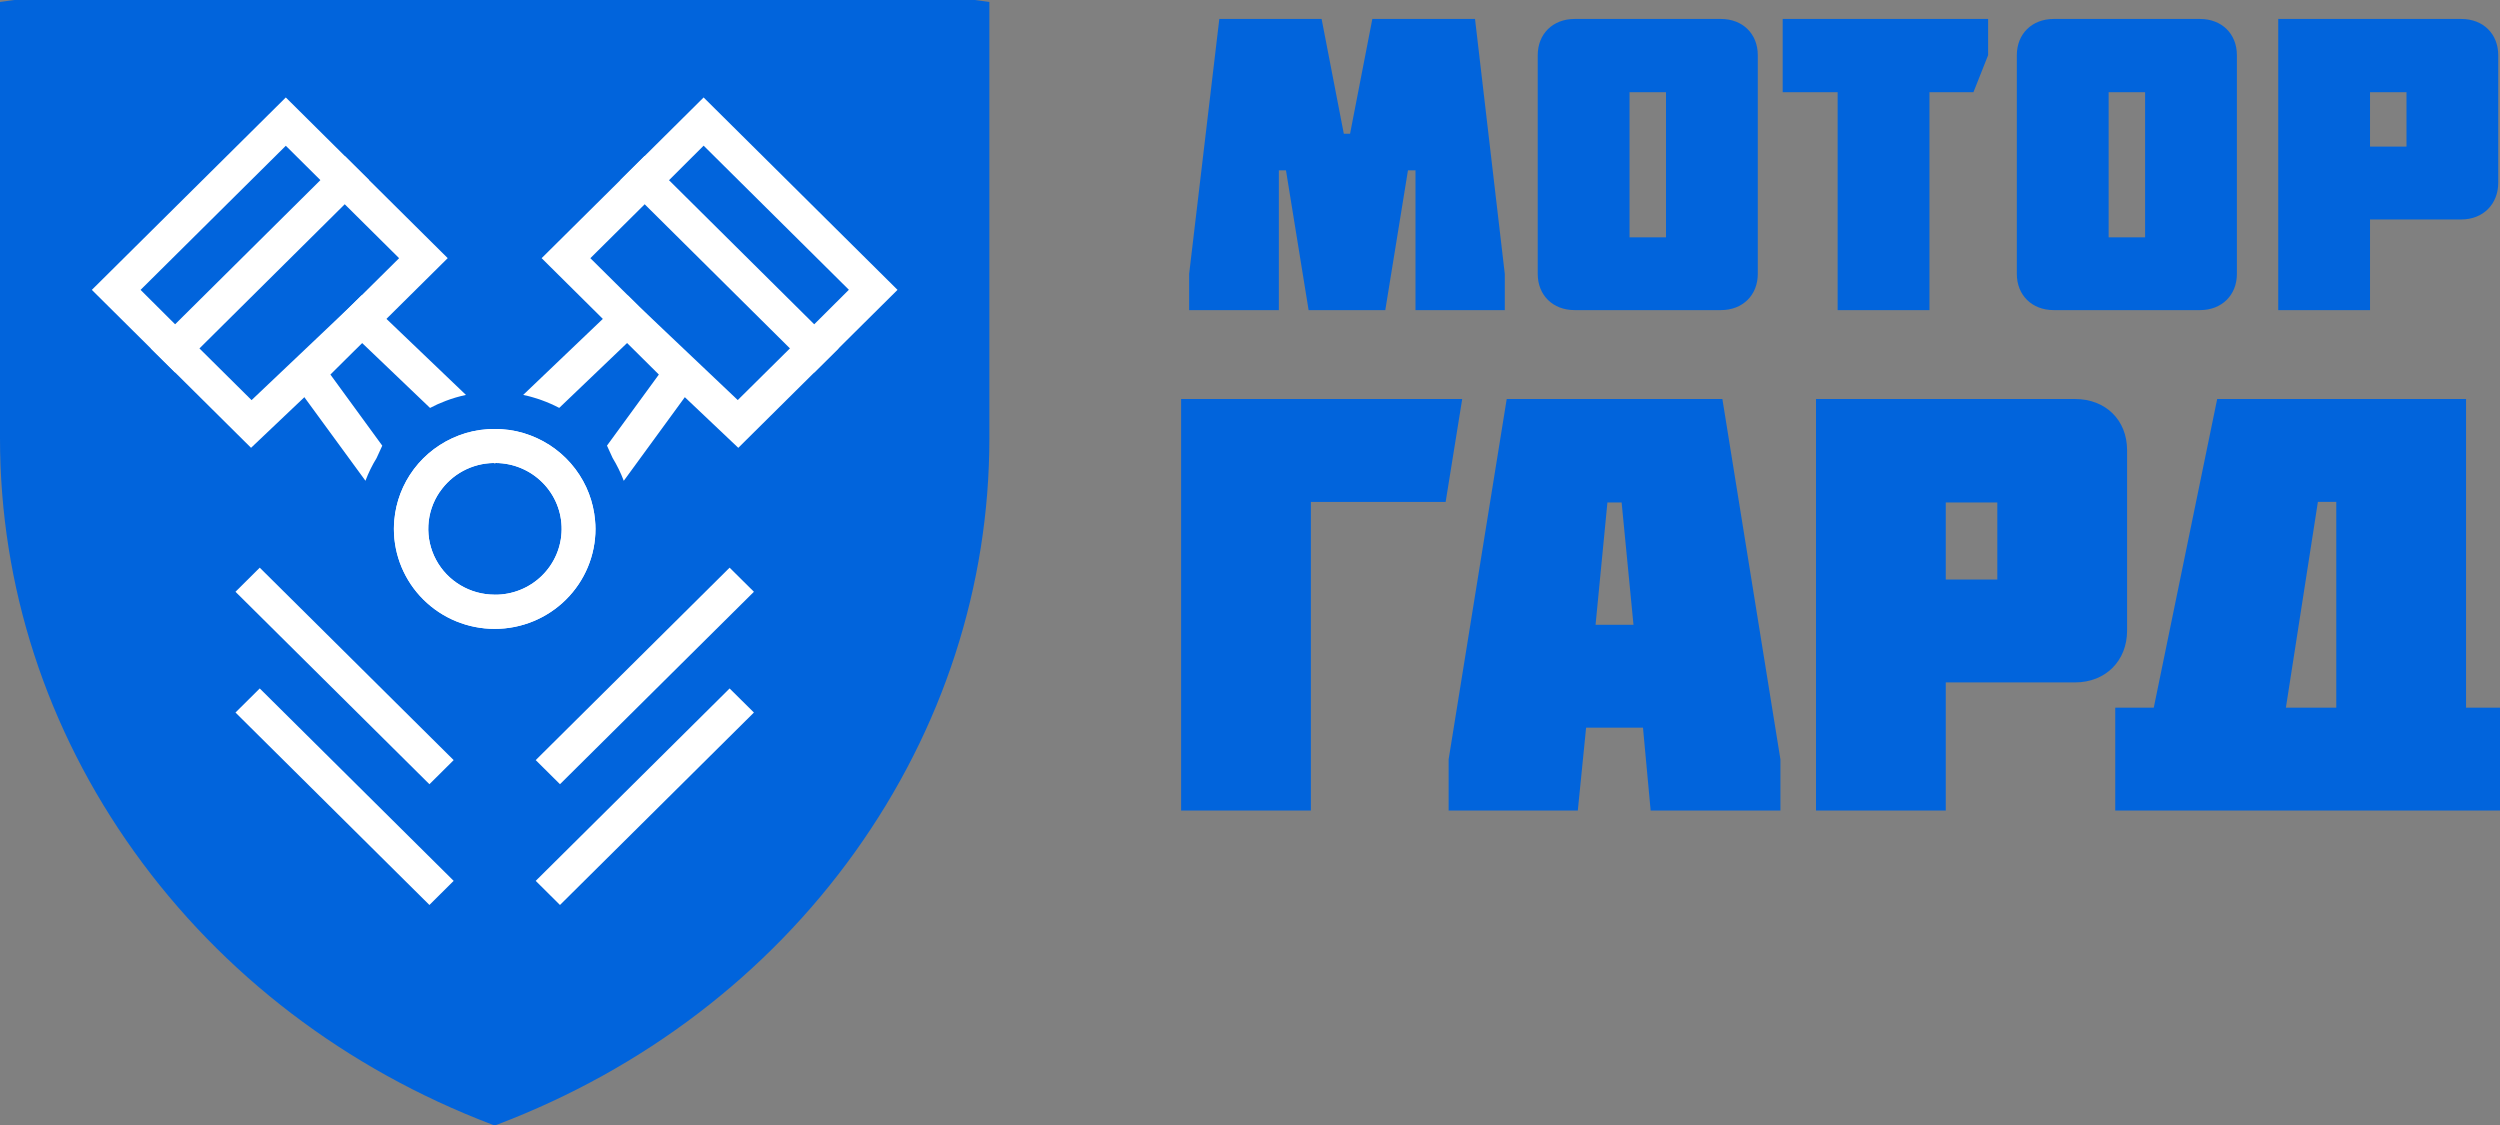 <?xml version="1.0" encoding="UTF-8"?>
<svg xmlns="http://www.w3.org/2000/svg" width="120" height="54" viewBox="0 0 120 54" fill="none">
  <rect x="0" y="0" width="120" height="54" fill="#808080" stroke="none"/>
  <g clip-path="url(#clip0_2004_4156)">
    <path d="M47.49 0.094V21.032C47.49 28.131 45.259 34.998 41.043 40.891C36.827 46.784 30.883 51.313 23.876 53.977L23.746 54.025L23.613 53.975C16.608 51.31 10.672 46.785 6.447 40.888C2.222 34.991 0 28.132 0 21.032V0.094C0.225 0.064 0.458 0.032 0.689 0H46.801C47.032 0.032 47.263 0.064 47.49 0.094Z" fill="#0164DC"></path>
    <path d="M18.551 15.308L17.362 14.172L16.792 14.732L13.692 17.809L14.609 19.066L17.542 23.077C17.685 22.698 17.863 22.333 18.076 21.988L18.349 21.392L15.859 17.978L17.383 16.466L20.642 19.581C20.884 19.453 21.134 19.34 21.391 19.244C21.708 19.123 22.034 19.027 22.366 18.957L18.551 15.308ZM23.744 22.226C23.724 22.224 23.704 22.224 23.684 22.226C23.704 22.226 23.724 22.229 23.744 22.235C23.769 22.229 23.789 22.228 23.807 22.226C23.786 22.224 23.765 22.224 23.744 22.225V22.226Z" fill="white"></path>
    <path d="M23.744 22.225C23.724 22.224 23.704 22.224 23.684 22.225C23.704 22.226 23.724 22.229 23.744 22.234C23.769 22.229 23.789 22.227 23.807 22.225C23.786 22.223 23.765 22.223 23.744 22.225Z" fill="#2E2F34"></path>
    <path d="M28.562 24.974C28.485 24.087 28.161 23.239 27.625 22.525C27.624 22.521 27.621 22.517 27.618 22.515C27.068 21.785 26.32 21.225 25.462 20.901C25.023 20.733 24.56 20.633 24.091 20.603C23.979 20.593 23.866 20.591 23.744 20.591C23.623 20.591 23.511 20.591 23.399 20.603C22.929 20.633 22.467 20.733 22.028 20.901C21.169 21.225 20.42 21.785 19.87 22.515C19.868 22.516 19.867 22.517 19.866 22.519C19.864 22.521 19.864 22.523 19.863 22.525C19.327 23.239 19.003 24.087 18.926 24.974C18.914 25.109 18.907 25.247 18.907 25.386C18.907 26.659 19.417 27.88 20.324 28.78C21.231 29.681 22.462 30.186 23.745 30.186C25.028 30.186 26.259 29.681 27.166 28.78C28.074 27.88 28.583 26.659 28.583 25.386C28.583 25.247 28.574 25.109 28.562 24.974ZM23.742 28.544C23.164 28.544 22.597 28.388 22.102 28.093C21.606 27.798 21.201 27.375 20.93 26.868C20.659 26.362 20.531 25.792 20.561 25.22C20.591 24.647 20.778 24.093 21.101 23.618C21.103 23.616 21.105 23.614 21.108 23.613C21.393 23.193 21.776 22.848 22.224 22.606C22.672 22.365 23.172 22.233 23.681 22.224C23.702 22.225 23.722 22.228 23.742 22.233C23.767 22.228 23.786 22.226 23.804 22.224C24.649 22.232 25.456 22.573 26.048 23.172C26.64 23.77 26.968 24.578 26.959 25.416C26.951 26.255 26.607 27.055 26.004 27.642C25.401 28.229 24.587 28.555 23.742 28.546V28.544Z" fill="white"></path>
    <path d="M28.562 24.974C28.485 24.087 28.161 23.239 27.625 22.525C27.624 22.521 27.621 22.517 27.618 22.515C27.068 21.785 26.32 21.225 25.462 20.901C25.023 20.733 24.56 20.633 24.091 20.603C23.979 20.593 23.866 20.591 23.744 20.591C23.623 20.591 23.511 20.591 23.399 20.603C22.929 20.633 22.467 20.733 22.028 20.901C21.169 21.225 20.42 21.785 19.87 22.515C19.868 22.516 19.867 22.517 19.866 22.519C19.864 22.521 19.864 22.523 19.863 22.525C19.327 23.239 19.003 24.087 18.926 24.974C18.914 25.109 18.907 25.247 18.907 25.386C18.907 26.659 19.417 27.88 20.324 28.78C21.231 29.681 22.462 30.186 23.745 30.186C25.028 30.186 26.259 29.681 27.166 28.78C28.074 27.88 28.583 26.659 28.583 25.386C28.583 25.247 28.574 25.109 28.562 24.974ZM23.742 28.544C23.164 28.544 22.597 28.388 22.102 28.093C21.606 27.798 21.201 27.375 20.93 26.868C20.659 26.362 20.531 25.792 20.561 25.22C20.591 24.647 20.778 24.093 21.101 23.618C21.103 23.616 21.105 23.614 21.108 23.613C21.393 23.193 21.776 22.848 22.224 22.606C22.672 22.365 23.172 22.233 23.681 22.224C23.702 22.223 23.722 22.223 23.742 22.224C23.763 22.223 23.784 22.223 23.804 22.224C24.649 22.232 25.456 22.573 26.048 23.172C26.64 23.77 26.968 24.578 26.959 25.416C26.951 26.255 26.607 27.055 26.004 27.642C25.401 28.229 24.587 28.555 23.742 28.546V28.544Z" fill="white"></path>
    <path d="M30.694 14.732L30.128 14.172L28.936 15.307L25.113 18.956C25.716 19.084 26.298 19.294 26.843 19.579L30.1 16.465L31.625 17.978L29.135 21.39L29.405 21.982C29.617 22.33 29.797 22.698 29.941 23.079L32.87 19.067L33.787 17.81L30.694 14.732ZM23.744 22.225C23.724 22.224 23.704 22.224 23.684 22.225C23.704 22.226 23.724 22.229 23.744 22.234C23.769 22.229 23.789 22.227 23.807 22.225C23.786 22.223 23.765 22.223 23.744 22.225Z" fill="white"></path>
    <path d="M33.774 4.678L30.942 7.489L29.776 8.646L25.998 12.392L28.936 15.307L29.531 15.896L32.873 19.066L35.438 21.496L39.084 17.88L40.249 16.724L43.081 13.913L33.774 4.678ZM39.083 15.566L37.918 16.721L35.412 19.203L30.695 14.729L30.129 14.169L28.337 12.393L30.946 9.804L32.112 8.65L33.774 6.992L40.746 13.909L39.083 15.566Z" fill="white"></path>
    <path d="M30.941 7.488L29.776 8.645L39.084 17.881L40.25 16.724L30.941 7.488Z" fill="white"></path>
    <path d="M13.719 4.678L4.408 13.914L7.239 16.724L8.407 17.88L12.05 21.495L14.611 19.064L17.943 15.909L18.549 15.306L21.49 12.391L13.719 4.678ZM17.362 14.172L16.792 14.732L12.075 19.206L9.572 16.723L8.404 15.565L6.747 13.914L13.719 6.997L15.382 8.648L16.549 9.805L19.157 12.393L17.362 14.172Z" fill="white"></path>
    <path d="M16.548 7.487L7.239 16.723L8.407 17.882L17.715 8.645L16.548 7.487Z" fill="white"></path>
    <path d="M21.776 36.485L20.612 37.642L11.303 28.405L12.468 27.248L21.776 36.485Z" fill="white"></path>
    <path d="M25.714 36.485L26.879 37.642L36.188 28.405L35.021 27.248L25.714 36.485Z" fill="white"></path>
    <path d="M21.776 42.282L20.612 43.439L11.303 34.202L12.468 33.046L21.776 42.282Z" fill="white"></path>
    <path d="M25.714 42.282L26.879 43.439L36.188 34.202L35.021 33.046L25.714 42.282Z" fill="white"></path>
    <path d="M61.727 8.177H61.385V14.885H57.079V13.148L58.527 0.91H63.437L64.503 6.42H64.803L65.872 0.91H70.801L72.23 13.148V14.885H67.944V8.177H67.582L66.494 14.885H62.813L61.727 8.177Z" fill="#0164DC"></path>
    <path d="M75.582 14.885C74.532 14.885 73.811 14.166 73.811 13.148V2.647C73.811 1.629 74.535 0.91 75.582 0.91H82.604C83.653 0.91 84.374 1.629 84.374 2.647V13.148C84.374 14.166 83.65 14.885 82.604 14.885H75.582ZM78.218 4.424V11.391H79.968V4.424H78.218Z" fill="#0164DC"></path>
    <path d="M85.569 4.424V0.91H95.43V2.647L94.726 4.424H92.614V14.885H88.207V4.424H85.569Z" fill="#0164DC"></path>
    <path d="M98.579 14.885C97.529 14.885 96.808 14.166 96.808 13.148V2.647C96.808 1.629 97.532 0.91 98.579 0.91H105.601C106.65 0.91 107.371 1.629 107.371 2.647V13.148C107.371 14.166 106.647 14.885 105.601 14.885H98.579ZM101.215 4.424V11.391H102.965V4.424H101.215Z" fill="#0164DC"></path>
    <path d="M113.761 10.533V14.885H109.355V0.91H118.145C119.194 0.91 119.915 1.629 119.915 2.647V8.777C119.915 9.795 119.191 10.534 118.145 10.534L113.761 10.533ZM113.761 7.037H115.512V4.424H113.761V7.037Z" fill="#0164DC"></path>
    <path d="M56.694 19.152V38.905H62.922V24.092H69.391L70.186 19.152H56.694Z" fill="#0164DC"></path>
    <path d="M82.674 19.152L85.46 36.451V38.905H79.231L78.863 34.927H76.133L75.735 38.905H69.534V36.451L72.322 19.152H82.674ZM78.407 29.989L77.838 24.119H77.156L76.587 29.989H78.407Z" fill="#0164DC"></path>
    <path d="M93.397 32.754V38.906H87.168V19.152H99.597C101.076 19.152 102.1 20.168 102.1 21.607V30.273C102.1 31.712 101.076 32.756 99.597 32.756L93.397 32.754ZM93.397 27.816H95.871V24.119H93.397V27.816Z" fill="#0164DC"></path>
    <path d="M101.532 33.967H103.381L106.425 19.152H118.37V33.967H120.019V38.905H101.532V33.967ZM112.141 24.09H111.259L109.723 33.967H112.141V24.09Z" fill="#0164DC"></path>
  </g>
  <defs>
    <clipPath id="clip0_2004_4156">
      <rect width="120" height="54" fill="white"></rect>
    </clipPath>
  </defs>
</svg>
